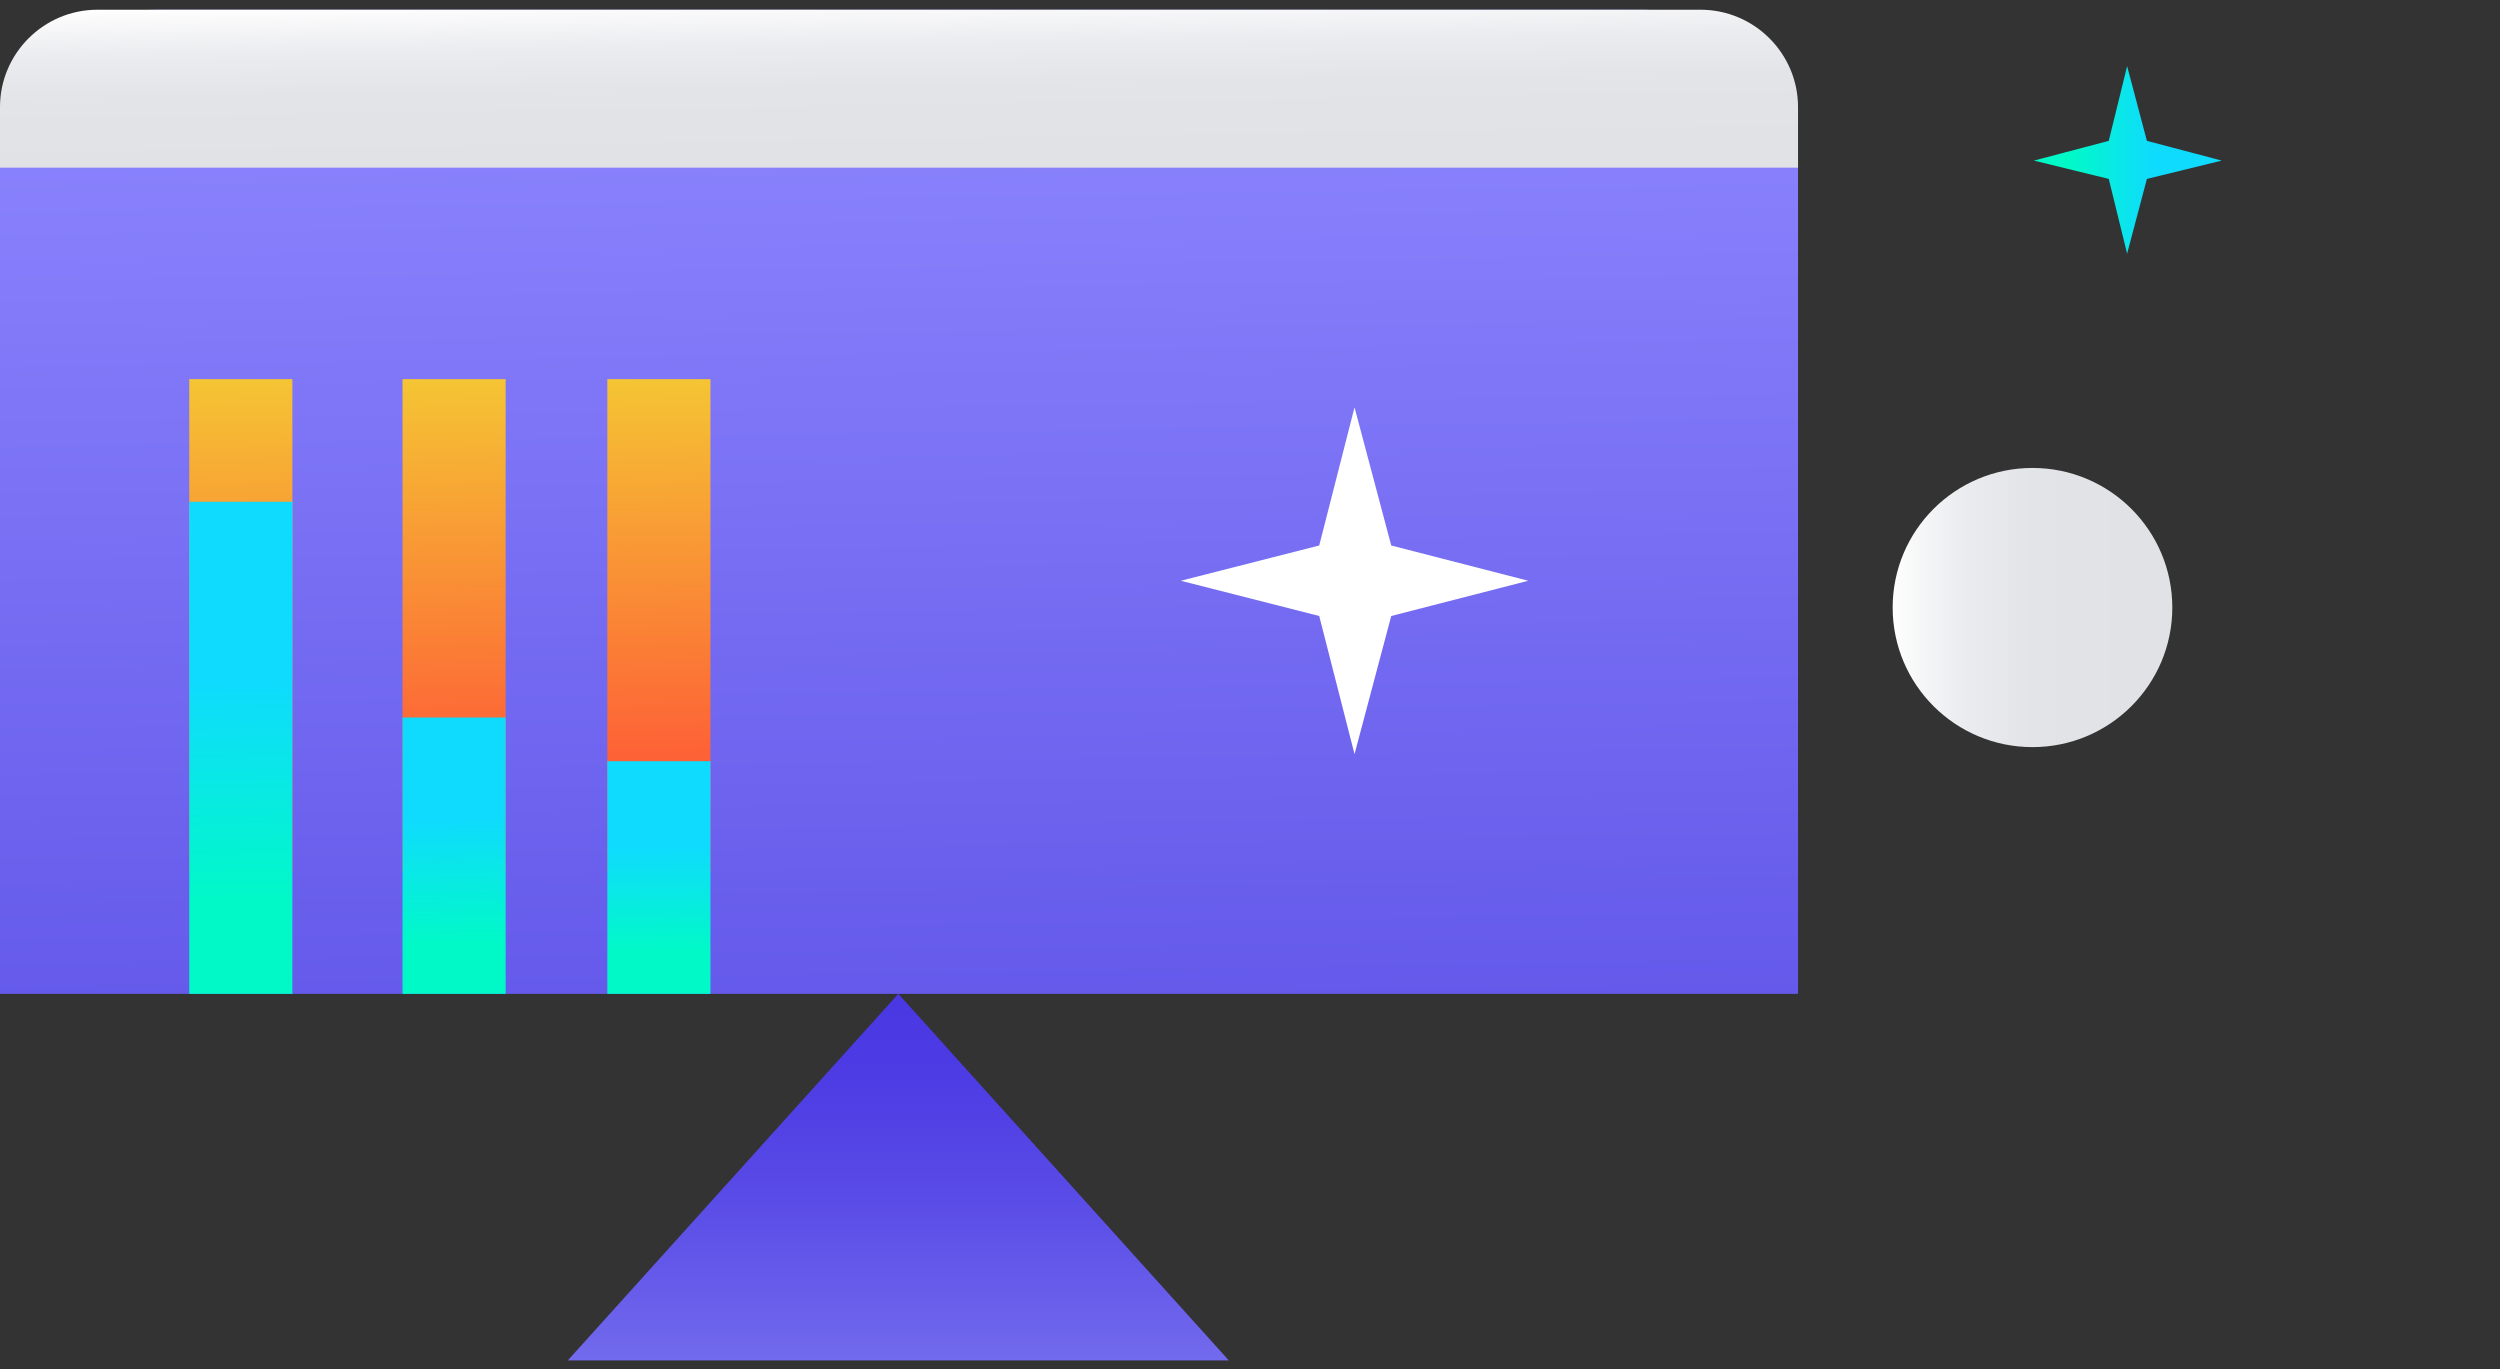 <svg width="157" height="86" viewBox="0 0 157 86" fill="none" xmlns="http://www.w3.org/2000/svg">
<rect x="0" y="0" width="157" height="86" fill="#333333" stroke="none"/>
<g clip-path="url(#clip0)">
<path d="M112.916 62.413H0V10.439C0 5.038 4.435 0.611 9.846 0.611H103.07C108.481 0.611 112.916 5.038 112.916 10.439V62.413Z" fill="url(#paint0_linear)"/>
<path d="M31.755 23.809H25.279V54.71H31.755V23.809Z" fill="url(#paint1_linear)"/>
<path d="M31.755 45.059H25.279V62.413H31.755V45.059Z" fill="url(#paint2_linear)"/>
<path d="M44.617 23.809H38.141V54.71H44.617V23.809Z" fill="url(#paint3_linear)"/>
<path d="M44.617 47.804H38.141V62.413H44.617V47.804Z" fill="url(#paint4_linear)"/>
<path d="M18.361 23.809H11.886V54.71H18.361V23.809Z" fill="url(#paint5_linear)"/>
<path d="M18.361 31.512H11.886V62.413H18.361V31.512Z" fill="url(#paint6_linear)"/>
<path d="M112.916 10.528H0V6.72C0 3.356 2.75 0.611 6.12 0.611H106.795C110.166 0.611 112.916 3.356 112.916 6.72V10.528Z" fill="url(#paint7_linear)"/>
<path d="M56.414 62.413L35.658 85.434H77.17L56.414 62.413Z" fill="url(#paint8_linear)"/>
<path d="M82.847 38.684L74.154 36.471L82.847 34.257L85.064 25.58L87.37 34.257L95.974 36.471L87.37 38.684L85.064 47.361L82.847 38.684Z" fill="white"/>
<path d="M132.43 11.236L127.729 10.085L132.43 8.846L133.583 4.153L134.825 8.846L139.526 10.085L134.825 11.236L133.583 15.929L132.43 11.236Z" fill="url(#paint9_linear)"/>
<path d="M127.64 46.919C132.49 46.919 136.421 42.994 136.421 38.153C136.421 33.312 132.49 29.387 127.64 29.387C122.79 29.387 118.859 33.312 118.859 38.153C118.859 42.994 122.79 46.919 127.64 46.919Z" fill="url(#paint10_linear)"/>
</g>
<defs>
<linearGradient id="paint0_linear" x1="56.856" y1="63.319" x2="55.875" y2="-0.102" gradientUnits="userSpaceOnUse">
<stop stop-color="#6459EA"/>
<stop offset="1" stop-color="#8F88FF"/>
</linearGradient>
<linearGradient id="paint1_linear" x1="28.719" y1="54.77" x2="28.239" y2="23.757" gradientUnits="userSpaceOnUse">
<stop stop-color="#FF4837"/>
<stop offset="0.275" stop-color="#FD6636"/>
<stop offset="0.873" stop-color="#F6B434"/>
<stop offset="1" stop-color="#F5C534"/>
</linearGradient>
<linearGradient id="paint2_linear" x1="28.614" y1="62.5" x2="28.343" y2="45.015" gradientUnits="userSpaceOnUse">
<stop offset="0.188" stop-color="#01F9C7"/>
<stop offset="0.636" stop-color="#0FDBFE"/>
</linearGradient>
<linearGradient id="paint3_linear" x1="41.591" y1="54.77" x2="41.111" y2="23.757" gradientUnits="userSpaceOnUse">
<stop stop-color="#FF4837"/>
<stop offset="0.275" stop-color="#FD6636"/>
<stop offset="0.873" stop-color="#F6B434"/>
<stop offset="1" stop-color="#F5C534"/>
</linearGradient>
<linearGradient id="paint4_linear" x1="41.465" y1="62.5" x2="41.237" y2="47.761" gradientUnits="userSpaceOnUse">
<stop offset="0.188" stop-color="#01F9C7"/>
<stop offset="0.636" stop-color="#0FDBFE"/>
</linearGradient>
<linearGradient id="paint5_linear" x1="15.352" y1="54.766" x2="14.872" y2="23.753" gradientUnits="userSpaceOnUse">
<stop stop-color="#FF4837"/>
<stop offset="0.275" stop-color="#FD6636"/>
<stop offset="0.873" stop-color="#F6B434"/>
<stop offset="1" stop-color="#F5C534"/>
</linearGradient>
<linearGradient id="paint6_linear" x1="15.352" y1="62.498" x2="14.872" y2="31.485" gradientUnits="userSpaceOnUse">
<stop offset="0.188" stop-color="#01F9C7"/>
<stop offset="0.636" stop-color="#0FDBFE"/>
</linearGradient>
<linearGradient id="paint7_linear" x1="56.481" y1="11.36" x2="56.303" y2="-0.166" gradientUnits="userSpaceOnUse">
<stop offset="0.135" stop-color="#E0E2E6"/>
<stop offset="0.512" stop-color="#E3E4E8"/>
<stop offset="0.75" stop-color="#EBECEF"/>
<stop offset="0.948" stop-color="#FAFAFB"/>
<stop offset="1" stop-color="white"/>
</linearGradient>
<linearGradient id="paint8_linear" x1="56.438" y1="92.144" x2="56.438" y2="61.441" gradientUnits="userSpaceOnUse">
<stop stop-color="#8784F2"/>
<stop offset="0.266" stop-color="#6E65EC"/>
<stop offset="0.544" stop-color="#5A4CE7"/>
<stop offset="0.797" stop-color="#4D3CE4"/>
<stop offset="1" stop-color="#4937E3"/>
</linearGradient>
<linearGradient id="paint9_linear" x1="127.716" y1="10.05" x2="139.534" y2="10.05" gradientUnits="userSpaceOnUse">
<stop offset="0.188" stop-color="#01F9C7"/>
<stop offset="0.636" stop-color="#0FDBFE"/>
</linearGradient>
<linearGradient id="paint10_linear" x1="136.482" y1="38.171" x2="118.881" y2="38.171" gradientUnits="userSpaceOnUse">
<stop offset="0.135" stop-color="#E0E2E6"/>
<stop offset="0.512" stop-color="#E3E4E8"/>
<stop offset="0.75" stop-color="#EBECEF"/>
<stop offset="0.948" stop-color="#FAFAFB"/>
<stop offset="1" stop-color="white"/>
</linearGradient>
<clipPath id="clip0">
<rect width="157" height="85" fill="white" transform="translate(0 0.611)"/>
</clipPath>
</defs>
</svg>
